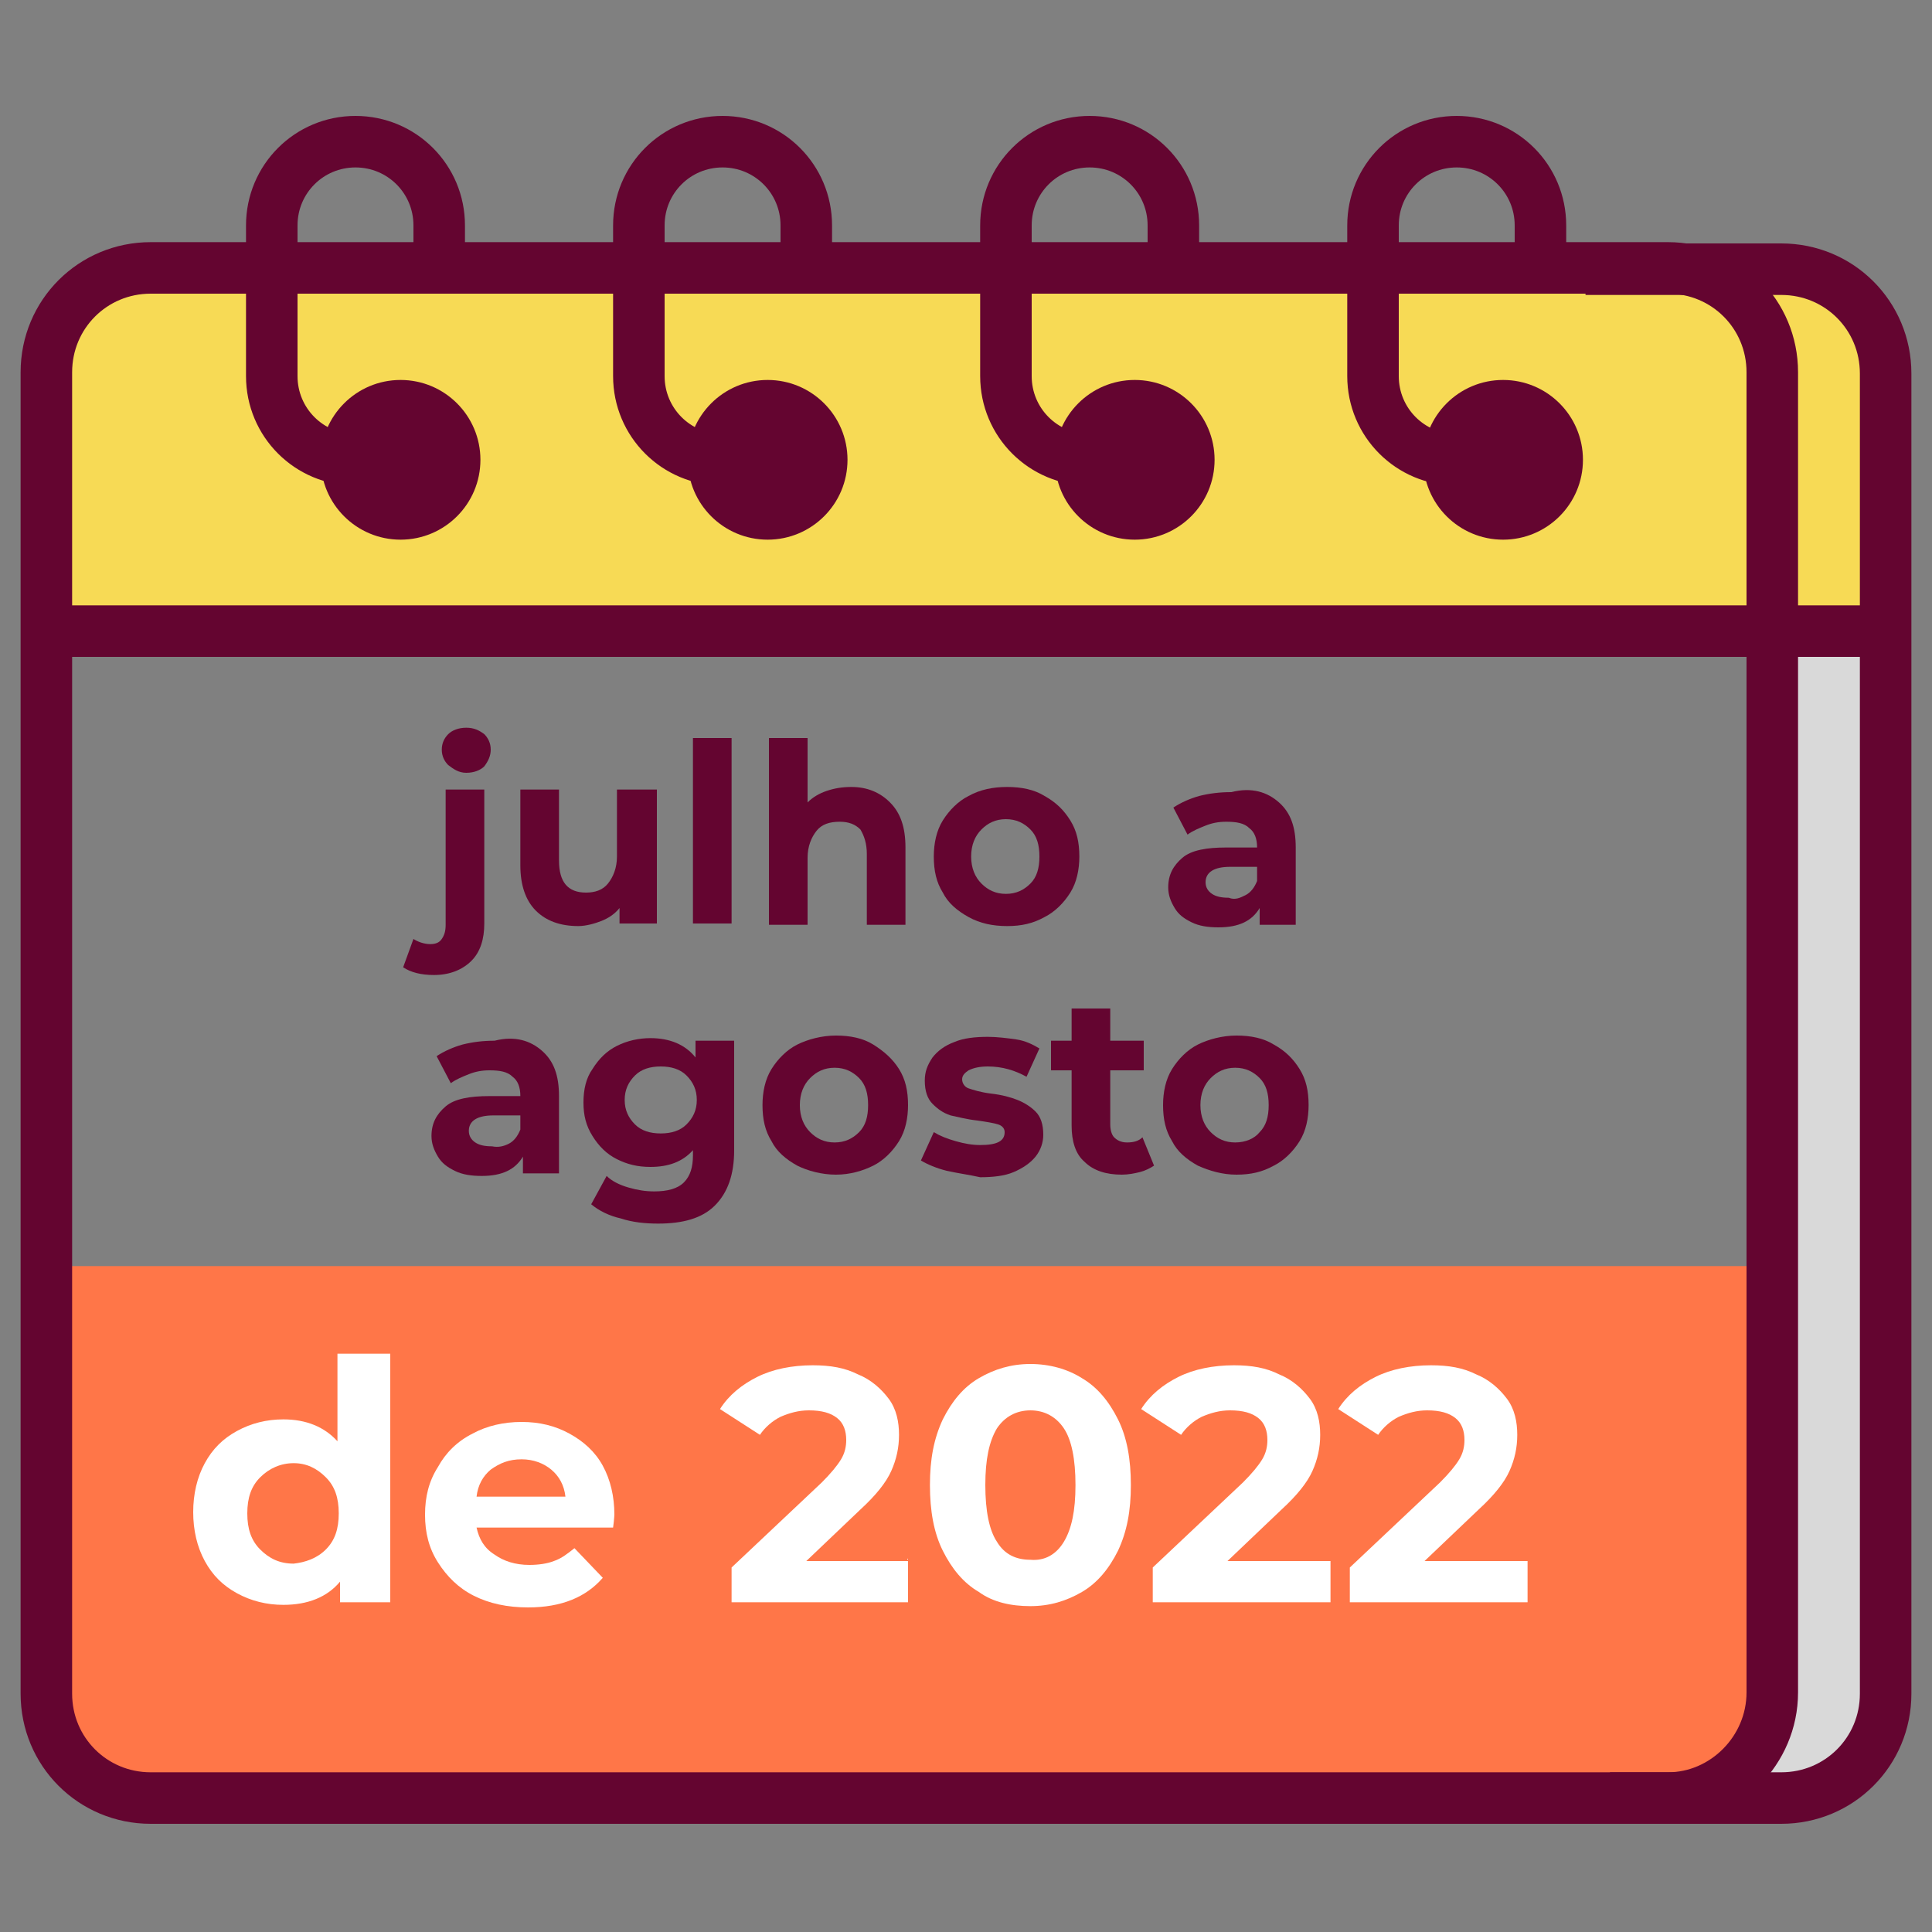 <svg xmlns="http://www.w3.org/2000/svg" xmlns:xlink="http://www.w3.org/1999/xlink" id="Camada_1" x="0px" y="0px" viewBox="0 0 150 150" style="enable-background:new 0 0 150 150;" xml:space="preserve"><rect x="0" y="0" width="150" height="150" fill="#808080" stroke="none"/><style type="text/css">	.st0{fill:#640530;}	.st1{fill:#FF7648;}	.st2{fill:#D9D9D9;}	.st3{fill:#F7DA55;}	.st4{fill:none;stroke:#640530;stroke-width:4;stroke-miterlimit:10;}	.st5{fill:none;stroke:#640530;stroke-width:4;stroke-linecap:round;stroke-miterlimit:10;}	.st6{fill:#FFFFFF;}</style><g>	<g>		<path class="st0" d="M31.3,75.1l0.8-2.2c0.3,0.2,0.8,0.4,1.3,0.4c0.4,0,0.7-0.1,0.9-0.4c0.2-0.3,0.3-0.6,0.3-1.1V61.3h3v10.4   c0,1.2-0.3,2.2-1,2.9c-0.7,0.7-1.7,1.1-2.9,1.1C32.7,75.7,31.9,75.5,31.3,75.1z M34.8,59.4c-0.3-0.3-0.5-0.7-0.5-1.2   c0-0.5,0.2-0.9,0.5-1.2c0.3-0.3,0.8-0.5,1.4-0.5s1,0.2,1.4,0.5c0.3,0.3,0.5,0.7,0.5,1.2c0,0.5-0.2,0.9-0.5,1.3   c-0.3,0.3-0.8,0.5-1.4,0.5S35.2,59.7,34.8,59.4z"></path>		<path class="st0" d="M51,61.3v10.4h-2.9v-1.2c-0.4,0.5-0.9,0.8-1.4,1s-1.2,0.4-1.8,0.4c-1.4,0-2.5-0.4-3.3-1.2   c-0.8-0.8-1.2-2-1.2-3.5v-5.9h3v5.5c0,1.7,0.7,2.5,2.1,2.5c0.7,0,1.3-0.2,1.7-0.7c0.4-0.5,0.7-1.2,0.7-2.1v-5.2H51z"></path>		<path class="st0" d="M53.8,57.3h3v14.4h-3V57.3z"></path>		<path class="st0" d="M69.1,62.3c0.8,0.8,1.2,1.9,1.2,3.5v6h-3v-5.5c0-0.8-0.2-1.4-0.5-1.9c-0.4-0.4-0.9-0.6-1.6-0.6   c-0.8,0-1.4,0.2-1.8,0.7s-0.7,1.2-0.7,2.1v5.2h-3V57.3h3v5c0.4-0.4,0.9-0.7,1.5-0.9c0.6-0.2,1.2-0.3,1.9-0.3   C67.3,61.1,68.3,61.5,69.1,62.3z"></path>		<path class="st0" d="M75.2,71.2c-0.9-0.5-1.6-1.1-2-1.9c-0.5-0.8-0.7-1.7-0.7-2.8c0-1,0.2-2,0.7-2.8c0.5-0.8,1.2-1.5,2-1.9   c0.9-0.5,1.9-0.7,3-0.7s2.1,0.2,2.9,0.7c0.9,0.5,1.5,1.1,2,1.9s0.7,1.7,0.7,2.8c0,1-0.2,2-0.7,2.8s-1.2,1.5-2,1.9   c-0.9,0.5-1.8,0.7-2.9,0.7S76.1,71.7,75.2,71.2z M80,68.6c0.5-0.5,0.7-1.2,0.7-2.1c0-0.9-0.2-1.6-0.7-2.1s-1.1-0.8-1.9-0.8   s-1.4,0.3-1.9,0.8c-0.5,0.5-0.8,1.2-0.8,2.1c0,0.9,0.3,1.6,0.8,2.1c0.5,0.5,1.1,0.8,1.9,0.8S79.5,69.1,80,68.6z"></path>		<path class="st0" d="M99.3,62.3c0.9,0.8,1.3,1.9,1.3,3.5v6h-2.8v-1.3c-0.6,1-1.6,1.5-3.2,1.5c-0.8,0-1.5-0.1-2.1-0.4   c-0.6-0.3-1-0.6-1.3-1.1s-0.5-1-0.5-1.6c0-1,0.4-1.7,1.1-2.3c0.7-0.6,1.9-0.8,3.4-0.8h2.4c0-0.7-0.2-1.2-0.6-1.5   c-0.4-0.4-1-0.5-1.8-0.5c-0.6,0-1.1,0.1-1.6,0.3c-0.5,0.2-1,0.4-1.4,0.7l-1.1-2.1c0.6-0.4,1.3-0.7,2-0.9c0.8-0.2,1.6-0.3,2.5-0.3   C97.2,61.1,98.4,61.5,99.3,62.3z M96.7,69.5c0.4-0.2,0.7-0.6,0.9-1.1v-1.1h-2.1c-1.2,0-1.9,0.4-1.9,1.2c0,0.4,0.2,0.7,0.5,0.9   c0.3,0.2,0.7,0.3,1.3,0.3C95.9,69.9,96.3,69.7,96.7,69.5z"></path>		<path class="st0" d="M42.1,81.6c0.9,0.8,1.3,1.9,1.3,3.5v6h-2.8v-1.3c-0.6,1-1.6,1.5-3.2,1.5c-0.8,0-1.5-0.1-2.1-0.4   c-0.6-0.3-1-0.6-1.3-1.1s-0.5-1-0.5-1.6c0-1,0.4-1.7,1.1-2.3c0.7-0.6,1.9-0.8,3.4-0.8h2.4c0-0.7-0.2-1.2-0.6-1.5   c-0.4-0.4-1-0.5-1.8-0.5c-0.6,0-1.1,0.1-1.6,0.3c-0.5,0.2-1,0.4-1.4,0.7l-1.1-2.1c0.6-0.4,1.3-0.7,2-0.9c0.8-0.2,1.6-0.3,2.5-0.3   C40,80.4,41.2,80.8,42.1,81.6z M39.5,88.8c0.4-0.2,0.7-0.6,0.9-1.1v-1.1h-2.1c-1.2,0-1.9,0.4-1.9,1.2c0,0.4,0.2,0.7,0.5,0.9   c0.3,0.2,0.7,0.3,1.3,0.3C38.7,89.1,39.1,89,39.5,88.8z"></path>		<path class="st0" d="M57,80.6v8.7c0,1.9-0.5,3.3-1.5,4.3s-2.5,1.4-4.4,1.4c-1,0-2-0.1-2.9-0.4c-0.9-0.2-1.7-0.6-2.3-1.1l1.2-2.2   c0.4,0.4,1,0.7,1.7,0.9c0.7,0.2,1.3,0.3,2,0.3c1,0,1.8-0.2,2.3-0.7c0.5-0.5,0.7-1.2,0.7-2.1v-0.4c-0.8,0.9-1.9,1.3-3.3,1.3   c-1,0-1.8-0.2-2.6-0.6c-0.8-0.4-1.4-1-1.9-1.8c-0.5-0.8-0.7-1.6-0.7-2.6c0-1,0.2-1.9,0.7-2.6c0.5-0.8,1.1-1.4,1.9-1.8   c0.8-0.4,1.7-0.6,2.6-0.6c1.5,0,2.7,0.5,3.5,1.5v-1.3H57z M53.3,87.3c0.5-0.5,0.8-1.1,0.8-1.9c0-0.8-0.3-1.4-0.8-1.9   c-0.5-0.5-1.2-0.7-2-0.7c-0.8,0-1.5,0.2-2,0.7c-0.5,0.5-0.8,1.1-0.8,1.9c0,0.8,0.3,1.4,0.8,1.9c0.5,0.5,1.2,0.7,2,0.7   C52.1,88,52.8,87.8,53.3,87.3z"></path>		<path class="st0" d="M61.9,90.5c-0.9-0.5-1.6-1.1-2-1.9c-0.5-0.8-0.7-1.7-0.7-2.8c0-1,0.2-2,0.7-2.8c0.5-0.8,1.2-1.5,2-1.9   s1.9-0.7,3-0.7s2.1,0.2,2.9,0.7s1.5,1.1,2,1.9c0.5,0.8,0.7,1.7,0.7,2.8c0,1-0.2,2-0.7,2.8c-0.5,0.8-1.2,1.5-2,1.9   s-1.8,0.7-2.9,0.7S62.7,90.9,61.9,90.5z M66.7,87.9c0.5-0.5,0.7-1.2,0.7-2.1c0-0.9-0.2-1.6-0.7-2.1c-0.5-0.5-1.1-0.8-1.9-0.8   c-0.8,0-1.4,0.3-1.9,0.8c-0.5,0.5-0.8,1.2-0.8,2.1c0,0.9,0.3,1.6,0.8,2.1s1.1,0.8,1.9,0.8C65.6,88.7,66.2,88.4,66.7,87.9z"></path>		<path class="st0" d="M73.5,90.9c-0.8-0.2-1.5-0.5-2-0.8l1-2.2c0.5,0.3,1,0.5,1.7,0.7c0.7,0.2,1.3,0.3,1.9,0.3c1.3,0,1.9-0.3,1.9-1   c0-0.3-0.2-0.5-0.5-0.6c-0.3-0.1-0.9-0.2-1.6-0.3c-0.9-0.1-1.6-0.3-2.1-0.4c-0.6-0.2-1-0.5-1.4-0.9c-0.4-0.4-0.6-1-0.6-1.8   c0-0.7,0.2-1.2,0.6-1.8c0.4-0.5,0.9-0.9,1.7-1.2c0.7-0.3,1.6-0.4,2.6-0.4c0.7,0,1.5,0.1,2.2,0.2s1.3,0.4,1.8,0.7l-1,2.2   c-0.9-0.5-1.9-0.8-3-0.8c-0.6,0-1.1,0.1-1.5,0.3c-0.3,0.2-0.5,0.4-0.5,0.7c0,0.3,0.2,0.6,0.5,0.7c0.3,0.1,0.9,0.3,1.7,0.4   c0.9,0.1,1.6,0.3,2.1,0.5c0.5,0.2,1,0.5,1.4,0.9c0.4,0.4,0.6,1,0.6,1.8c0,0.6-0.2,1.2-0.6,1.7c-0.4,0.5-1,0.9-1.7,1.2   c-0.7,0.3-1.6,0.4-2.6,0.4C75.2,91.2,74.4,91.1,73.5,90.9z"></path>		<path class="st0" d="M89.6,90.5c-0.3,0.2-0.7,0.4-1.1,0.5c-0.4,0.1-0.9,0.2-1.4,0.2c-1.2,0-2.2-0.3-2.9-1c-0.7-0.6-1-1.6-1-2.8   v-4.3h-1.6v-2.3h1.6v-2.5h3v2.5h2.6v2.3h-2.6v4.2c0,0.4,0.1,0.8,0.3,1c0.2,0.2,0.5,0.4,1,0.4c0.5,0,0.9-0.1,1.2-0.4L89.6,90.5z"></path>		<path class="st0" d="M93,90.5c-0.9-0.5-1.6-1.1-2-1.9c-0.5-0.8-0.7-1.7-0.7-2.8c0-1,0.2-2,0.7-2.8c0.5-0.8,1.2-1.5,2-1.9   s1.9-0.7,3-0.7s2.1,0.2,2.9,0.7c0.9,0.5,1.5,1.1,2,1.9c0.5,0.8,0.7,1.7,0.7,2.8c0,1-0.2,2-0.7,2.8c-0.5,0.8-1.2,1.5-2,1.9   c-0.9,0.5-1.8,0.7-2.9,0.7S93.9,90.9,93,90.5z M97.8,87.9c0.5-0.5,0.7-1.2,0.7-2.1c0-0.9-0.2-1.6-0.7-2.1   c-0.5-0.5-1.1-0.8-1.9-0.8c-0.8,0-1.4,0.3-1.9,0.8c-0.5,0.5-0.8,1.2-0.8,2.1c0,0.9,0.3,1.6,0.8,2.1c0.5,0.5,1.1,0.8,1.9,0.8   C96.7,88.7,97.4,88.4,97.8,87.9z"></path>	</g>	<g>		<path class="st1" d="M129.7,138H11.6c-3.7,0-6.7-3-6.7-6.7v-33h131.5v33C136.4,135,133.4,138,129.7,138z"></path>		<g>			<path class="st2" d="M138.5,139.6h-1.7V49h9.5v82.7C146.3,136.1,142.8,139.6,138.5,139.6z"></path>			<path class="st3" d="M139.9,49H10c-3.5,0-6.4-2.9-6.4-6.4V27.3c0-3.5,2.9-6.4,6.4-6.4h129.9c3.5,0,6.4,2.9,6.4,6.4v15.4    C146.3,46.2,143.4,49,139.9,49z"></path>			<path class="st4" d="M129.5,139.6H11.7c-4.5,0-8.1-3.6-8.1-8.1V28.9c0-4.5,3.6-8.1,8.1-8.1h117.8c4.5,0,8.1,3.6,8.1,8.1v102.5    C137.6,135.9,133.9,139.6,129.5,139.6z"></path>			<path class="st4" d="M123.1,20.9h15.2c4.5,0,8.1,3.6,8.1,8.1v102.5c0,4.5-3.6,8.1-8.1,8.1H125"></path>			<line class="st4" x1="3.6" y1="49" x2="146.3" y2="49"></line>			<g>				<path class="st5" d="M27.6,35.7L27.6,35.7c-3.6,0-6.5-2.9-6.5-6.5V17.5c0-3.6,2.9-6.5,6.5-6.5l0,0c3.6,0,6.5,2.9,6.5,6.5v3.3"></path>				<circle class="st0" cx="31.1" cy="35.7" r="6.2"></circle>			</g>			<g>				<path class="st5" d="M56.1,35.7L56.1,35.7c-3.6,0-6.5-2.9-6.5-6.5V17.5c0-3.6,2.9-6.5,6.5-6.5l0,0c3.6,0,6.5,2.9,6.5,6.5v3.3"></path>				<circle class="st0" cx="59.6" cy="35.7" r="6.2"></circle>			</g>			<g>				<path class="st5" d="M84.6,35.7L84.6,35.7c-3.6,0-6.5-2.9-6.5-6.5V17.5c0-3.6,2.9-6.5,6.5-6.5l0,0c3.6,0,6.5,2.9,6.5,6.5v3.3"></path>				<circle class="st0" cx="88.1" cy="35.7" r="6.2"></circle>			</g>			<g>				<path class="st5" d="M113.1,35.7L113.1,35.7c-3.6,0-6.5-2.9-6.5-6.5V17.5c0-3.6,2.9-6.5,6.5-6.5l0,0c3.6,0,6.5,2.9,6.5,6.5v3.3"></path>				<circle class="st0" cx="116.7" cy="35.7" r="6.2"></circle>			</g>		</g>	</g>	<g>		<path class="st6" d="M30.3,105.1v19.3h-3.9v-1.6c-1,1.2-2.5,1.8-4.4,1.8c-1.3,0-2.5-0.3-3.6-0.9s-1.9-1.4-2.5-2.5   s-0.9-2.4-0.9-3.8s0.3-2.7,0.9-3.8c0.6-1.1,1.4-1.9,2.5-2.5s2.3-0.9,3.6-0.9c1.8,0,3.2,0.6,4.2,1.7v-6.8L30.3,105.1L30.3,105.1z    M25.3,120.3c0.7-0.7,1-1.6,1-2.8s-0.3-2.1-1-2.8c-0.7-0.7-1.5-1.1-2.5-1.1s-1.9,0.4-2.6,1.1s-1,1.6-1,2.8s0.3,2.1,1,2.8   c0.7,0.7,1.5,1.1,2.6,1.1C23.7,121.3,24.6,121,25.3,120.3z"></path>		<path class="st6" d="M47.6,118.6H37c0.2,0.9,0.6,1.6,1.4,2.1c0.7,0.5,1.6,0.8,2.7,0.8c0.7,0,1.4-0.1,1.9-0.3   c0.6-0.2,1.1-0.6,1.6-1l2.2,2.3c-1.3,1.5-3.2,2.3-5.8,2.3c-1.6,0-3-0.3-4.2-0.9s-2.1-1.5-2.8-2.6s-1-2.3-1-3.7   c0-1.4,0.3-2.6,1-3.7c0.6-1.1,1.5-2,2.7-2.6c1.1-0.6,2.4-0.9,3.8-0.9c1.4,0,2.6,0.3,3.7,0.9c1.1,0.6,2,1.4,2.6,2.5   s0.9,2.4,0.9,3.8C47.7,117.5,47.7,117.9,47.6,118.6z M38.1,114.1c-0.6,0.5-1,1.2-1.1,2.1h6.9c-0.1-0.9-0.5-1.6-1.1-2.1   s-1.4-0.8-2.3-0.8C39.5,113.3,38.8,113.6,38.1,114.1z"></path>		<path class="st6" d="M70.5,121v3.4H56.8v-2.7l7-6.6c0.7-0.7,1.2-1.3,1.5-1.8s0.4-1,0.4-1.5c0-0.7-0.2-1.3-0.7-1.7   c-0.5-0.4-1.2-0.6-2.2-0.6c-0.8,0-1.5,0.2-2.2,0.5c-0.6,0.3-1.2,0.8-1.6,1.4l-3.1-2c0.7-1.1,1.7-1.9,2.9-2.5s2.7-0.9,4.3-0.9   c1.4,0,2.5,0.2,3.5,0.7c1,0.4,1.8,1.1,2.4,1.9s0.8,1.8,0.8,2.8s-0.2,1.9-0.6,2.8s-1.2,1.9-2.4,3l-4.2,4h7.9   C70.5,121.2,70.5,121,70.5,121z"></path>		<path class="st6" d="M76,123.6c-1.2-0.7-2.1-1.8-2.8-3.2c-0.7-1.4-1-3.1-1-5.1s0.3-3.6,1-5.1c0.7-1.4,1.6-2.5,2.8-3.2   c1.2-0.7,2.5-1.1,4-1.1s2.9,0.4,4,1.1c1.2,0.7,2.1,1.8,2.8,3.2c0.7,1.4,1,3.1,1,5.1s-0.3,3.6-1,5.1c-0.7,1.4-1.6,2.5-2.8,3.2   c-1.2,0.7-2.5,1.1-4,1.1S77.1,124.4,76,123.6z M82.6,119.7c0.6-1,0.9-2.4,0.9-4.4s-0.3-3.5-0.9-4.4s-1.5-1.4-2.6-1.4   s-2,0.5-2.6,1.4c-0.6,1-0.9,2.4-0.9,4.4s0.3,3.5,0.9,4.4c0.6,1,1.5,1.4,2.6,1.4C81.1,121.2,82,120.7,82.6,119.7z"></path>		<path class="st6" d="M103.3,121v3.4H89.5v-2.7l7-6.6c0.7-0.7,1.2-1.3,1.5-1.8s0.4-1,0.4-1.5c0-0.7-0.2-1.3-0.7-1.7   c-0.5-0.4-1.2-0.6-2.2-0.6c-0.8,0-1.5,0.2-2.2,0.5c-0.6,0.3-1.2,0.8-1.6,1.4l-3.1-2c0.7-1.1,1.7-1.9,2.9-2.5   c1.2-0.6,2.7-0.9,4.3-0.9c1.4,0,2.5,0.2,3.5,0.7c1,0.4,1.8,1.1,2.4,1.9s0.8,1.8,0.8,2.8s-0.2,1.9-0.6,2.8s-1.2,1.9-2.4,3l-4.2,4h8   L103.3,121L103.3,121z"></path>		<path class="st6" d="M118.6,121v3.4h-13.8v-2.7l7-6.6c0.7-0.7,1.2-1.3,1.5-1.8s0.4-1,0.4-1.5c0-0.7-0.2-1.3-0.7-1.7   c-0.5-0.4-1.2-0.6-2.2-0.6c-0.8,0-1.5,0.2-2.2,0.5c-0.6,0.3-1.2,0.8-1.6,1.4l-3.1-2c0.7-1.1,1.7-1.9,2.9-2.5   c1.2-0.6,2.7-0.9,4.3-0.9c1.4,0,2.5,0.2,3.5,0.7c1,0.4,1.8,1.1,2.4,1.9s0.8,1.8,0.8,2.8s-0.2,1.9-0.6,2.8s-1.2,1.9-2.4,3l-4.2,4h8   L118.6,121L118.6,121z"></path>	</g></g></svg>